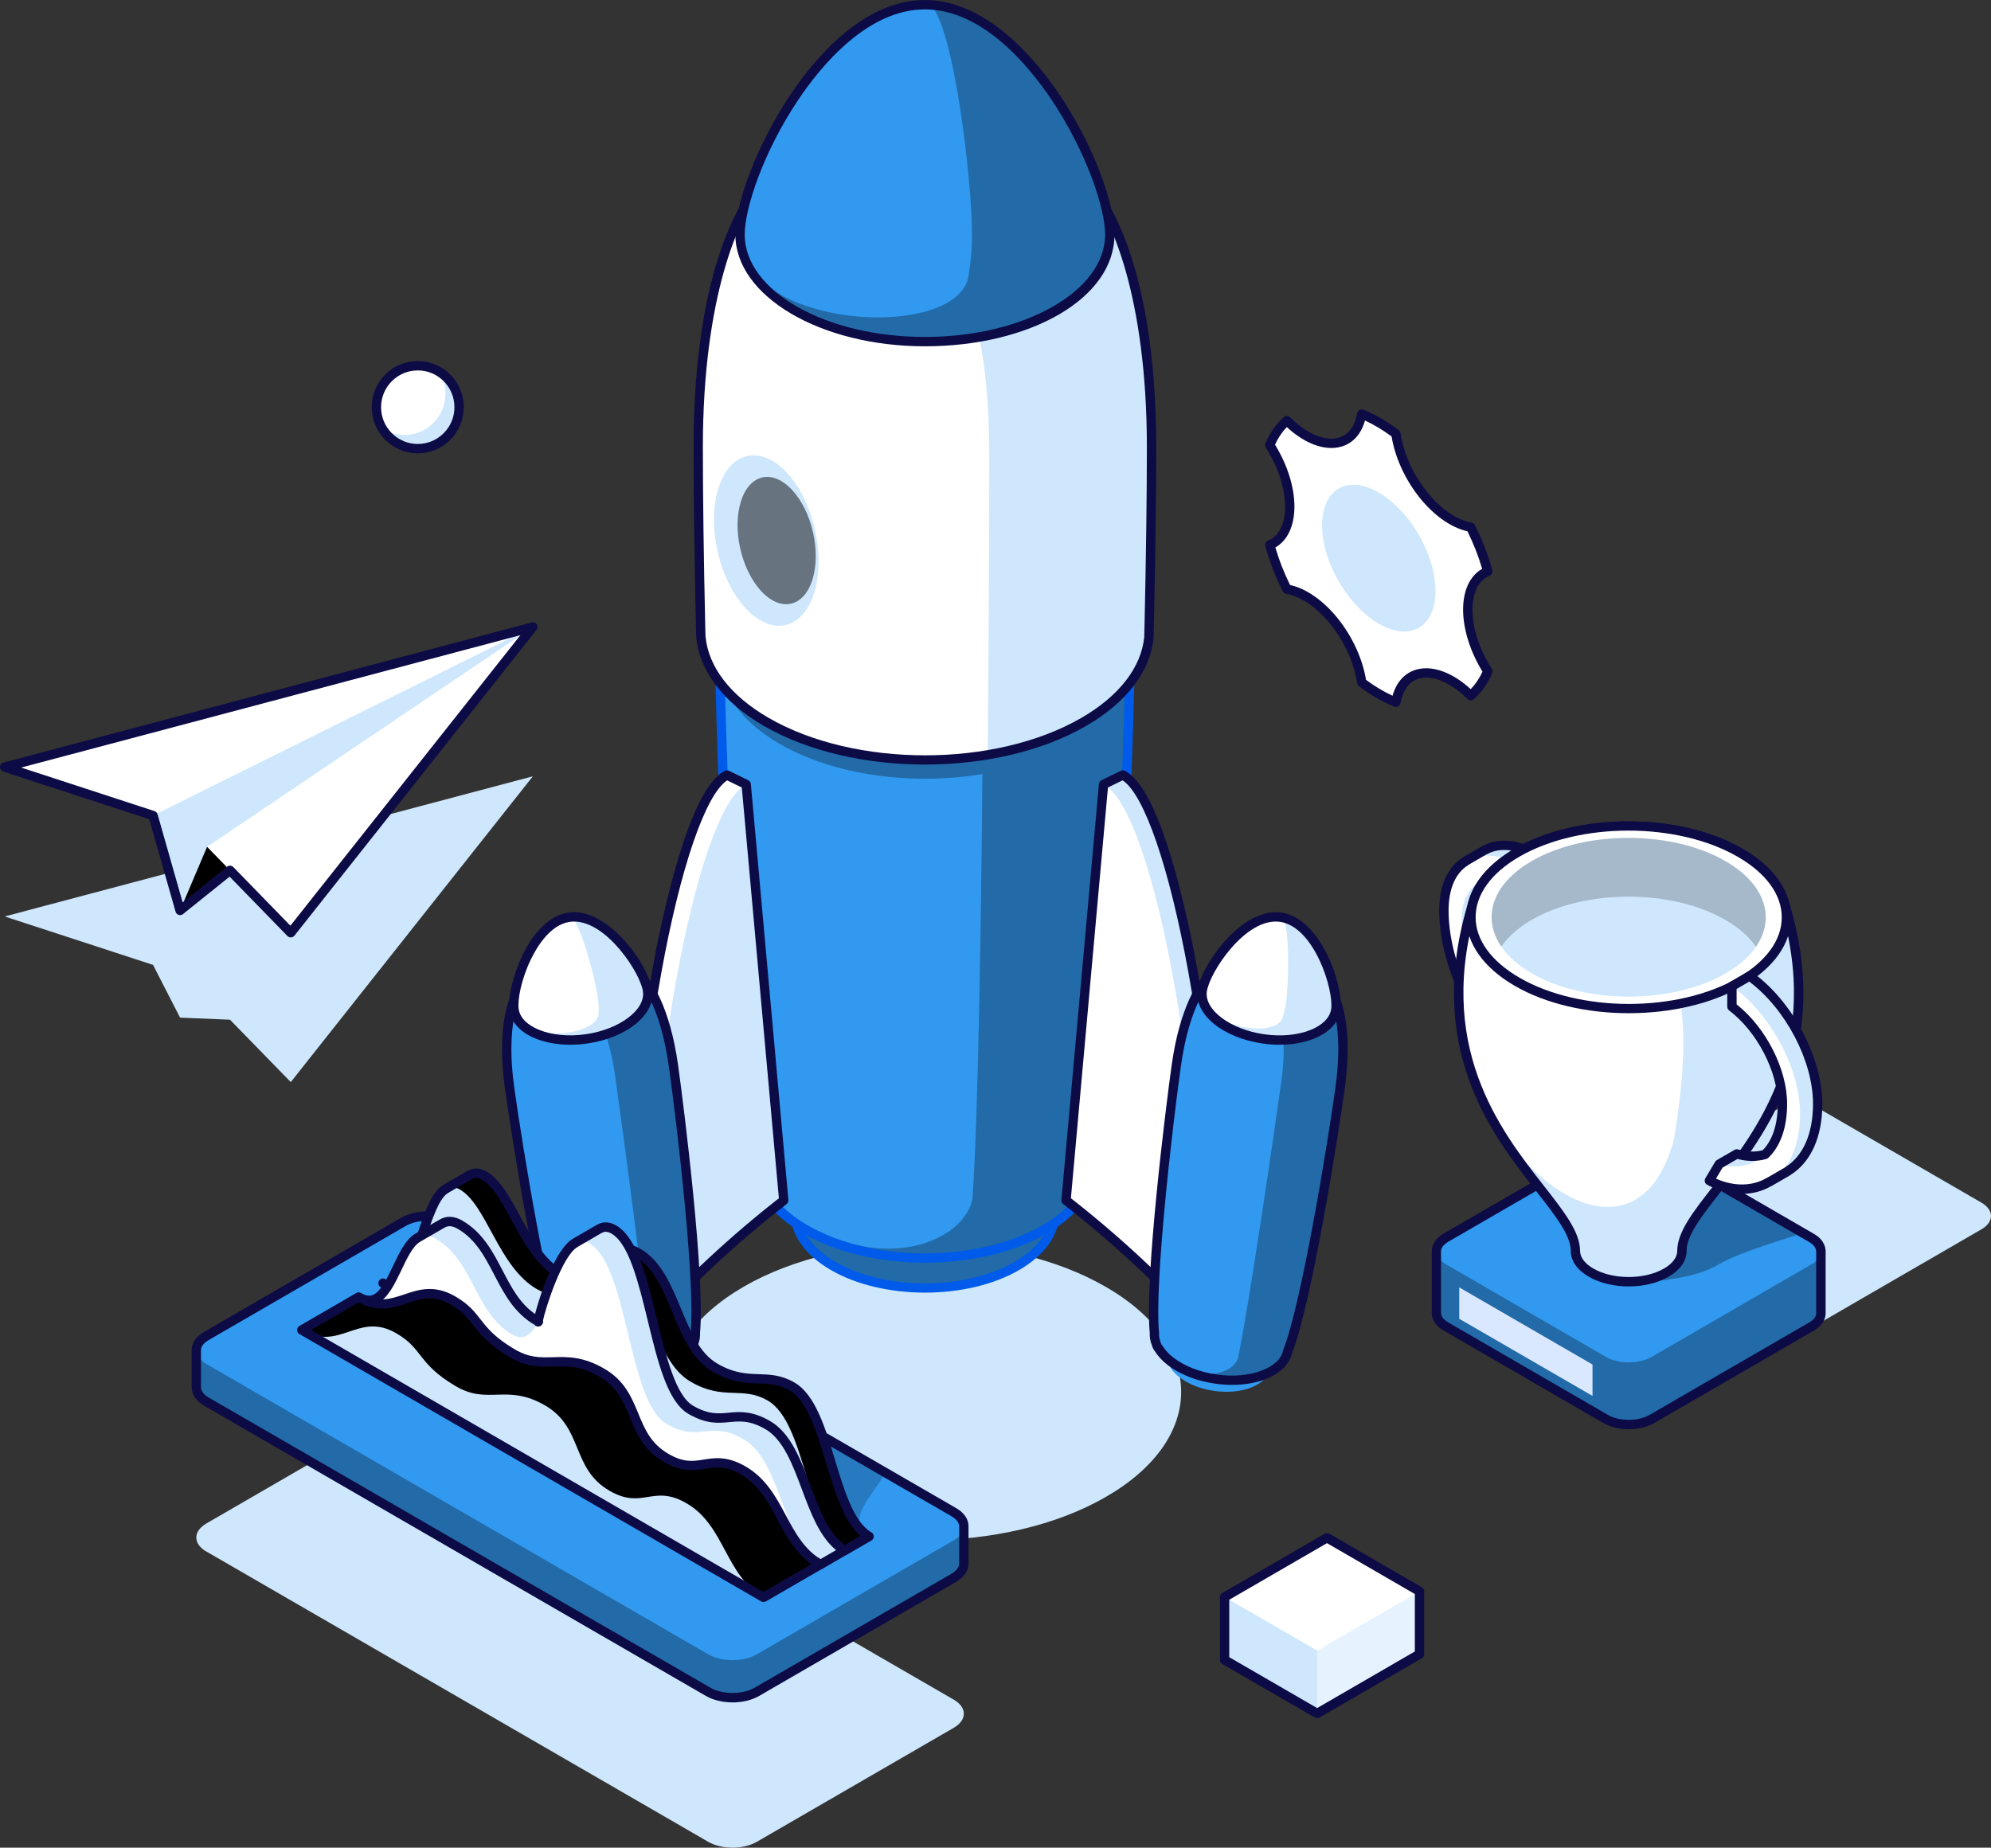<svg xmlns="http://www.w3.org/2000/svg" width="209" height="194" viewBox="0 0 209 194" fill="none">
  <rect x="0" y="0" width="209" height="194" fill="#333333" stroke="none"/>
  <g clip-path="url(#clip0_1_852)">
    <path d="M55.934 81.51L0.491 96.226L16.066 101.312L18.903 106.849L24.142 107.066L30.523 113.616L55.934 81.51Z" fill="#CEE7FD"/>
    <path d="M55.934 65.829L0.491 80.542L16.066 85.631L18.903 95.595L24.142 91.385L30.523 97.934L55.934 65.829Z" fill="white"/>
    <path d="M21.737 88.916L55.934 65.829L16.066 85.631L18.903 95.595L24.142 91.385L21.737 88.916Z" fill="#CEE7FD"/>
    <g style="mix-blend-mode:overlay">
      <path d="M21.737 88.915L18.903 95.595L24.142 91.384L21.737 88.915Z" fill="black"/>
    </g>
    <path d="M30.523 98.427C30.392 98.427 30.265 98.373 30.173 98.278L24.103 92.046L19.209 95.978C19.08 96.082 18.908 96.113 18.754 96.062C18.597 96.012 18.476 95.888 18.431 95.728L15.667 86.016L0.34 81.012C0.132 80.944 -0.006 80.747 -1.74786e-05 80.531C0.006 80.311 0.154 80.125 0.365 80.069L55.808 65.356C56.012 65.303 56.228 65.384 56.344 65.561C56.459 65.739 56.45 65.97 56.318 66.136L30.908 98.241C30.821 98.351 30.689 98.418 30.549 98.427C30.54 98.427 30.532 98.427 30.523 98.427ZM24.142 90.892C24.271 90.892 24.397 90.942 24.493 91.041L30.484 97.194L54.629 66.687L2.225 80.592L16.22 85.164C16.374 85.214 16.495 85.338 16.54 85.496L19.172 94.748L23.836 90.999C23.926 90.925 24.035 90.892 24.142 90.892Z" fill="#0C0B45"/>
    <path d="M191.222 116.562C189.89 115.788 187.729 115.788 186.393 116.562L169.637 126.268C168.304 127.039 168.307 128.289 169.637 129.063L186.415 138.78C187.748 139.551 189.912 139.554 191.242 138.78L207.998 129.074C209.331 128.3 209.328 127.05 207.995 126.276L191.22 116.562H191.222Z" fill="#CEE7FD"/>
    <path d="M191.138 131.779C190.889 131.779 190.672 131.587 190.65 131.331C190.65 131.303 190.644 131.275 190.639 131.247C190.633 131.216 190.63 131.188 190.63 131.157C190.63 130.923 190.796 130.718 191.032 130.673C191.298 130.622 191.554 130.802 191.601 131.069C191.613 131.126 191.618 131.185 191.624 131.241C191.624 131.255 191.624 131.272 191.624 131.286C191.624 131.537 191.433 131.753 191.178 131.776C191.164 131.776 191.147 131.776 191.133 131.776L191.138 131.779Z" fill="#5091DD"/>
    <path d="M190.844 130.555C190.768 130.459 190.684 130.366 190.583 130.276C190.684 130.366 190.771 130.459 190.844 130.555Z" fill="#80B6F1"/>
    <path d="M190.844 131.047C190.698 131.047 190.552 130.982 190.456 130.859C190.397 130.78 190.33 130.712 190.257 130.647C190.148 130.552 190.092 130.414 190.092 130.279C190.092 130.163 190.131 130.045 190.215 129.952C190.395 129.75 190.703 129.73 190.908 129.91C191.034 130.023 191.141 130.138 191.234 130.259C191.396 130.476 191.354 130.783 191.141 130.946C191.051 131.013 190.947 131.047 190.844 131.047Z" fill="#5091DD"/>
    <path d="M150.787 131.354V137.887C150.787 138.391 151.124 138.898 151.786 139.28L168.562 148.997C169.898 149.771 172.059 149.771 173.392 148.997L190.148 139.292C190.816 138.903 191.147 138.396 191.144 137.887V131.365C191.144 131.365 191.144 131.365 191.144 131.362C191.144 131.337 191.138 131.314 191.135 131.289C191.135 131.295 191.135 131.3 191.135 131.306C191.13 131.23 191.116 131.154 191.096 131.078C191.102 131.106 191.113 131.132 191.119 131.16C191.11 131.115 191.102 131.072 191.088 131.027C191.079 130.999 191.074 130.977 191.06 130.949C191.048 130.915 191.037 130.887 191.02 130.853C191.032 130.878 191.037 130.904 191.048 130.926C191.02 130.853 190.981 130.78 190.936 130.706C190.964 130.757 190.998 130.802 191.02 130.853C190.992 130.794 190.959 130.74 190.925 130.687C190.908 130.659 190.894 130.631 190.874 130.605C190.863 130.588 190.855 130.571 190.841 130.557C190.849 130.566 190.855 130.577 190.863 130.588C190.698 130.363 190.462 130.152 190.142 129.969L173.366 120.252C172.033 119.478 169.87 119.478 168.537 120.252L151.781 129.955C151.25 130.262 150.939 130.647 150.832 131.047C150.832 131.044 150.832 131.041 150.832 131.039C150.804 131.132 150.79 131.227 150.787 131.32C150.787 131.331 150.782 131.343 150.782 131.354H150.787ZM191.133 131.441C191.13 131.517 191.116 131.59 191.096 131.664C191.116 131.59 191.13 131.514 191.133 131.441ZM190.863 132.145C190.804 132.221 190.734 132.297 190.661 132.37C190.737 132.297 190.81 132.221 190.863 132.145ZM191.057 131.799C191.029 131.875 190.987 131.948 190.945 132.021C190.99 131.948 191.029 131.875 191.057 131.799ZM190.148 132.761C190.305 132.671 190.44 132.57 190.56 132.469C190.44 132.573 190.305 132.671 190.148 132.761ZM150.804 131.461C150.804 131.489 150.813 131.517 150.818 131.542C150.813 131.514 150.807 131.486 150.804 131.461ZM150.928 131.88C150.947 131.917 150.964 131.956 150.984 131.993C150.961 131.956 150.945 131.92 150.928 131.88Z" fill="#3199F0"/>
    <g style="mix-blend-mode:overlay" opacity="0.3">
      <path d="M180.264 132.843C179.433 133.361 178.008 133.848 176.192 134.183C172.541 134.855 168.688 134.664 167.58 133.758C167.024 133.307 167.263 132.761 168.093 132.24C171.851 129.899 169.126 126.411 174.231 120.75L189.272 129.462C185.122 130.771 181.878 131.844 180.267 132.843C180.267 132.843 180.267 132.843 180.264 132.843Z" fill="black"/>
    </g>
    <g style="mix-blend-mode:overlay" opacity="0.3">
      <path d="M150.838 131.036C150.672 131.639 150.978 132.283 151.786 132.748L168.562 142.464C169.898 143.238 172.059 143.238 173.392 142.464L190.148 132.759C191.315 132.083 191.458 131.042 190.583 130.273C190.956 130.603 191.147 130.983 191.147 131.363V137.885C191.149 138.394 190.818 138.901 190.15 139.289L173.394 148.995C172.061 149.766 169.901 149.766 168.565 148.995L151.789 139.278C151.127 138.895 150.793 138.388 150.79 137.885V131.351C150.79 131.245 150.813 131.14 150.841 131.036H150.838Z" fill="black"/>
    </g>
    <path d="M170.978 150.067C170.021 150.067 169.062 149.85 168.315 149.419L151.539 139.703C150.771 139.261 150.322 138.619 150.296 137.938C150.296 137.921 150.296 137.901 150.296 137.884V131.351C150.296 131.323 150.299 131.289 150.305 131.256C150.313 131.126 150.333 131.011 150.366 130.898C150.366 130.898 150.369 130.89 150.372 130.884C150.526 130.349 150.931 129.879 151.539 129.524L168.296 119.822C169.788 118.958 172.123 118.958 173.616 119.822L190.392 129.539C190.723 129.727 190.995 129.958 191.206 130.22C191.206 130.22 191.208 130.223 191.211 130.225C191.239 130.256 191.262 130.287 191.284 130.321C191.295 130.332 191.315 130.369 191.338 130.405H191.335C191.335 130.405 191.352 130.431 191.357 130.442C191.396 130.504 191.433 130.563 191.464 130.628C191.464 130.633 191.467 130.636 191.469 130.642C191.489 130.684 191.506 130.726 191.52 130.769C191.537 130.808 191.548 130.847 191.562 130.89C191.576 130.94 191.59 130.994 191.601 131.05C191.601 131.064 191.607 131.078 191.61 131.092C191.61 131.104 191.61 131.112 191.613 131.123C191.615 131.149 191.621 131.174 191.624 131.199C191.624 131.213 191.629 131.227 191.629 131.244C191.629 131.258 191.632 131.272 191.635 131.284C191.638 131.309 191.641 131.337 191.641 131.363V137.884C191.641 137.901 191.641 137.918 191.641 137.935C191.624 138.627 191.186 139.258 190.4 139.714L173.644 149.419C172.898 149.85 171.944 150.064 170.987 150.064L170.978 150.067ZM151.276 137.842C151.276 137.842 151.276 137.87 151.276 137.884C151.276 138.225 151.551 138.577 152.028 138.853L168.803 148.569C169.979 149.25 171.966 149.25 173.142 148.569L189.898 138.864C190.383 138.582 190.653 138.233 190.65 137.89C190.65 137.873 190.65 137.856 190.65 137.839V131.408C190.65 131.408 190.65 131.402 190.65 131.399C190.647 131.379 190.644 131.36 190.642 131.34C190.642 131.301 190.633 131.261 190.619 131.211C190.616 131.199 190.613 131.188 190.611 131.177C190.611 131.168 190.608 131.163 190.608 131.154C190.608 131.149 190.605 131.143 190.602 131.137C190.599 131.129 190.594 131.123 190.591 131.115C190.591 131.109 190.588 131.106 190.585 131.101C190.569 131.061 190.546 131.013 190.512 130.963L190.507 130.954C190.507 130.954 190.501 130.943 190.496 130.935C190.487 130.921 190.482 130.909 190.476 130.898C190.473 130.892 190.47 130.89 190.465 130.884C190.33 130.701 190.136 130.538 189.895 130.4L173.117 120.683C171.941 120.002 169.954 120.002 168.778 120.683L152.022 130.386C151.629 130.614 151.38 130.887 151.301 131.18C151.301 131.18 151.298 131.191 151.295 131.196C151.281 131.247 151.276 131.295 151.273 131.343C151.273 131.357 151.273 131.377 151.267 131.396V137.845L151.276 137.842Z" fill="#0C0B45"/>
    <path d="M167.17 143.272V146.568L153.181 138.47V135.174L167.17 143.272Z" fill="#DAE8FF"/>
    <path d="M156.271 92.265C156.998 92.141 157.828 92.243 158.723 92.603L160.573 91.531V89.383C158.757 88.575 157.127 88.572 155.881 89.251L155.875 89.242L153.871 90.402V90.41C152.454 91.269 151.57 93.048 151.57 95.587C151.57 102.59 156.529 110.719 161.089 113.607L162.941 112.537L161.911 109.607C158.796 106.936 155.275 101.188 155.275 95.59C155.275 94.148 155.645 93.028 156.276 92.265H156.271Z" fill="white"/>
    <path d="M158.723 90.453V92.603L160.573 91.531V89.383C158.757 88.575 157.127 88.572 155.881 89.251L155.875 89.242L153.871 90.402V90.41H153.874C155.14 89.647 156.829 89.611 158.723 90.453ZM155.272 95.587C155.272 94.145 155.642 93.025 156.274 92.262C156.445 92.234 156.622 92.22 156.804 92.217C154.8 92.257 153.422 93.87 153.422 96.659C153.422 102.258 156.944 108.003 160.059 110.677L161.089 113.604L162.941 112.534L161.911 109.604C158.796 106.933 155.275 101.185 155.275 95.587H155.272Z" fill="#CEE7FD"/>
    <path d="M161.086 114.097C160.997 114.097 160.904 114.071 160.825 114.021C156.217 111.105 151.079 102.815 151.076 95.587C151.076 93.014 151.949 91.052 153.535 90.044C153.563 90.019 153.591 89.997 153.625 89.977L155.628 88.817C155.662 88.797 155.698 88.784 155.735 88.772C157.132 88.054 158.917 88.111 160.769 88.936C160.946 89.014 161.061 89.192 161.061 89.386V91.534C161.061 91.708 160.968 91.871 160.817 91.959L158.968 93.031C158.839 93.107 158.679 93.118 158.538 93.062C157.825 92.772 157.152 92.659 156.535 92.727C156.027 93.422 155.76 94.407 155.76 95.59C155.76 100.85 159.091 106.545 162.226 109.233C162.29 109.289 162.341 109.362 162.369 109.444L163.399 112.374C163.477 112.596 163.385 112.847 163.18 112.965L161.328 114.035C161.252 114.08 161.168 114.1 161.084 114.1L161.086 114.097ZM154.2 90.779C154.177 90.799 154.155 90.816 154.13 90.833C152.797 91.638 152.061 93.326 152.061 95.587C152.061 102.368 156.779 110.114 161.106 113.027L162.344 112.312L161.49 109.891C158.14 106.961 154.784 101.146 154.784 95.587C154.784 94.087 155.168 92.828 155.898 91.947C155.973 91.857 156.077 91.795 156.192 91.776C156.972 91.643 157.809 91.739 158.681 92.057L160.082 91.244V89.707C158.566 89.102 157.2 89.09 156.114 89.679C156.088 89.693 156.063 89.704 156.038 89.712L154.2 90.776V90.779Z" fill="#0C0B45"/>
    <path d="M187.246 94.562H187.243C186.654 92.722 185.133 90.96 182.672 89.538C176.201 85.783 165.714 85.783 159.254 89.521C156.782 90.957 155.263 92.733 154.685 94.588C147.894 116.523 165.366 125.435 165.374 131.332C165.374 132.162 165.924 132.99 167.013 133.62C169.199 134.89 172.741 134.89 174.924 133.62C176.015 132.99 176.56 132.162 176.56 131.332C176.56 125.435 194.057 116.52 187.246 94.562Z" fill="white"/>
    <path d="M165.374 131.332C165.374 132.159 165.924 132.989 167.013 133.62C169.199 134.889 172.741 134.889 174.924 133.62C176.015 132.989 176.56 132.162 176.56 131.332C176.56 125.435 194.057 116.52 187.246 94.562H187.243C186.654 92.721 185.133 90.959 182.672 89.538C180.62 88.35 178.171 87.539 175.572 87.103C175.962 87.444 176.335 87.824 176.683 88.263C177.884 89.769 174.189 99.831 174.189 99.831C176.041 102.092 176.689 105.523 176.706 109.359V109.404C176.717 112.689 176.265 116.27 175.71 119.676C172.345 132.038 161.367 126.465 155.788 115.867C159.394 123.391 165.377 127.881 165.38 131.332H165.374Z" fill="#CEE7FD"/>
    <path d="M170.97 135.073C169.457 135.073 167.945 134.732 166.766 134.045C165.554 133.341 164.883 132.379 164.883 131.335C164.883 129.702 163.298 127.681 161.294 125.119C156.565 119.073 149.418 109.937 154.214 94.441C154.854 92.395 156.509 90.546 159.004 89.096C165.599 85.282 176.324 85.29 182.913 89.113C185.374 90.534 187.024 92.347 187.687 94.357C187.695 94.376 187.703 94.396 187.712 94.419C192.522 109.931 185.369 119.071 180.637 125.119C178.634 127.681 177.048 129.705 177.048 131.332C177.048 132.382 176.38 133.347 175.168 134.048C173.992 134.732 172.48 135.073 170.97 135.073ZM170.939 87.21C166.794 87.21 162.652 88.122 159.495 89.949C157.216 91.272 155.712 92.927 155.151 94.734C150.507 109.737 157.463 118.629 162.066 124.511C164.187 127.222 165.86 129.364 165.862 131.329C165.862 132.013 166.359 132.674 167.257 133.192C169.306 134.38 172.634 134.38 174.677 133.192C175.575 132.674 176.066 132.013 176.066 131.329C176.066 129.361 177.741 127.219 179.866 124.509C184.468 118.629 191.416 109.748 186.794 94.762C186.786 94.745 186.78 94.728 186.775 94.712C186.199 92.916 184.695 91.275 182.425 89.963C179.259 88.128 175.098 87.207 170.939 87.207V87.21Z" fill="#0C0B45"/>
    <path d="M159.251 89.521C165.711 85.783 176.198 85.783 182.669 89.538C189.137 93.276 189.146 99.356 182.677 103.094C176.217 106.838 165.731 106.838 159.259 103.083C152.791 99.336 152.791 93.265 159.251 89.518V89.521Z" fill="white"/>
    <path d="M170.981 106.384C166.648 106.384 162.313 105.427 159.012 103.513C155.726 101.61 153.916 99.049 153.916 96.305C153.916 93.56 155.724 91.002 159.007 89.096C165.599 85.282 176.327 85.29 182.916 89.113C186.205 91.013 188.015 93.574 188.015 96.322C188.015 99.066 186.205 101.625 182.922 103.522C179.63 105.43 175.305 106.384 170.981 106.384ZM159.498 89.946C156.532 91.666 154.899 93.923 154.899 96.302C154.899 98.68 156.535 100.938 159.506 102.658C165.832 106.325 176.116 106.328 182.433 102.669C185.402 100.952 187.036 98.697 187.036 96.322C187.036 93.94 185.399 91.683 182.425 89.966C176.102 86.298 165.818 86.293 159.495 89.949L159.498 89.946Z" fill="#0C0B45"/>
    <path d="M160.786 90.41C166.401 87.162 175.513 87.162 181.14 90.425C186.761 93.673 186.766 98.956 181.145 102.204C175.533 105.458 166.421 105.458 160.797 102.199C155.174 98.942 155.174 93.664 160.789 90.41H160.786Z" fill="#CEE7FD"/>
    <g style="mix-blend-mode:overlay" opacity="0.2">
      <path d="M181.137 96.597C175.51 93.332 166.401 93.332 160.783 96.583C159.358 97.411 158.3 98.368 157.598 99.39C155.538 96.392 156.599 92.837 160.783 90.41C166.399 87.162 175.51 87.162 181.137 90.425C185.329 92.848 186.396 96.403 184.33 99.404C183.626 98.382 182.565 97.422 181.137 96.597Z" fill="black"/>
    </g>
    <path d="M185.705 124.103C183.923 125.15 181.639 125.119 179.439 123.962L180.469 122.231L182.324 121.159C183.312 121.457 184.342 121.485 185.29 121.215C186.379 120.171 187.111 118.448 187.111 115.901C187.111 112.29 184.805 107.966 181.81 105.703V103.555L183.66 102.483C187.678 105.351 190.813 111.107 190.813 115.901C190.813 119.47 189.522 121.829 187.659 122.98V122.989L185.714 124.114L185.708 124.106L185.705 124.103Z" fill="white"/>
    <path d="M185.641 120.833C184.328 122.409 182.33 122.789 180.469 122.232L182.324 121.159C183.312 121.458 184.342 121.486 185.29 121.216C185.414 121.097 185.529 120.968 185.644 120.833H185.641ZM185.711 124.112L187.659 122.986V122.978C189.519 121.829 190.81 119.468 190.81 115.899C190.81 111.105 187.675 105.349 183.657 102.48L181.808 103.553C185.826 106.418 188.958 112.177 188.958 116.968C188.958 120.596 187.622 122.975 185.705 124.101L185.711 124.109V124.112Z" fill="#CEE7FD"/>
    <path d="M182.854 125.356C181.664 125.356 180.421 125.038 179.209 124.399C179.088 124.337 179.001 124.227 178.965 124.098C178.928 123.968 178.945 123.828 179.015 123.712L180.045 121.981C180.087 121.908 180.149 121.849 180.222 121.806L182.077 120.734C182.195 120.667 182.335 120.65 182.464 120.689C183.337 120.954 184.224 120.982 185.035 120.773C186.07 119.721 186.617 118.038 186.617 115.898C186.617 112.509 184.423 108.293 181.51 106.094C181.387 106.002 181.314 105.855 181.314 105.7V103.553C181.314 103.378 181.406 103.215 181.558 103.128L183.407 102.055C183.573 101.96 183.78 101.968 183.937 102.081C188.133 105.075 191.295 111.017 191.295 115.898C191.295 119.346 190.12 121.989 187.981 123.352C187.956 123.374 187.928 123.394 187.9 123.411L185.952 124.537C185.924 124.554 185.893 124.568 185.865 124.576C184.951 125.094 183.923 125.353 182.854 125.353V125.356ZM180.135 123.754C182.018 124.596 183.935 124.573 185.456 123.678C185.484 123.661 185.515 123.647 185.545 123.636L187.339 122.597C187.355 122.583 187.375 122.569 187.398 122.555C189.281 121.393 190.316 119.028 190.316 115.895C190.316 111.4 187.457 105.948 183.623 103.066L182.296 103.837V105.458C185.38 107.896 187.597 112.245 187.597 115.898C187.597 118.372 186.915 120.332 185.624 121.57C185.565 121.626 185.495 121.666 185.419 121.688C184.459 121.964 183.416 121.961 182.386 121.688L180.823 122.592L180.132 123.754H180.135Z" fill="#0C0B45"/>
    <path d="M78.058 135.104C88.553 129.032 105.587 129.032 116.1 135.132C126.609 141.203 126.623 151.083 116.114 157.155C105.621 163.24 88.584 163.24 78.072 157.141C67.563 151.055 67.563 141.189 78.058 135.107V135.104Z" fill="#CEE7FD"/>
    <path d="M87.454 121.767C92.766 118.694 101.392 118.694 106.713 121.781C112.033 124.855 112.042 129.857 106.718 132.931C101.406 136.013 92.782 136.013 87.459 132.925C82.138 129.843 82.138 124.85 87.454 121.77V121.767Z" fill="#3199F0"/>
    <g style="mix-blend-mode:overlay" opacity="0.3">
      <path d="M87.454 121.767C92.766 118.694 101.392 118.694 106.713 121.781C112.033 124.855 112.042 129.857 106.718 132.931C101.406 136.013 92.782 136.013 87.459 132.925C82.138 129.843 82.138 124.85 87.454 121.77V121.767Z" fill="black"/>
    </g>
    <path d="M97.101 135.723C93.523 135.723 89.943 134.932 87.218 133.35C84.487 131.768 82.98 129.635 82.98 127.343C82.98 125.055 84.482 122.921 87.209 121.342C92.656 118.193 101.516 118.198 106.96 121.356C109.693 122.935 111.2 125.069 111.2 127.363C111.2 129.654 109.696 131.782 106.965 133.359C104.246 134.935 100.674 135.723 97.099 135.723H97.101ZM87.7 122.195C85.29 123.594 83.96 125.421 83.96 127.343C83.96 129.269 85.29 131.098 87.706 132.497C92.884 135.501 101.302 135.503 106.474 132.503C108.888 131.11 110.218 129.283 110.218 127.36C110.218 125.435 108.888 123.605 106.469 122.206C101.294 119.203 92.872 119.197 87.7 122.192V122.195Z" fill="#005BEA"/>
    <path d="M81.813 60.408C90.237 55.535 103.909 55.535 112.348 60.43C116.4 62.772 118.488 65.818 118.65 68.892C118.642 69.246 118.634 69.606 118.625 69.967C118.182 88.392 117.093 112.698 114.828 122.243C114.758 123.208 114.458 124.168 113.922 125.091C113.686 125.598 113.442 125.97 113.184 126.167C113.181 126.167 113.175 126.172 113.173 126.175C112.322 127.228 111.166 128.216 109.662 129.083C102.728 133.102 91.475 133.102 84.527 129.074C83.045 128.216 81.897 127.239 81.047 126.203C81.03 126.192 81.013 126.181 80.996 126.169C80.721 125.956 80.457 125.553 80.208 124.99C79.708 124.106 79.428 123.191 79.355 122.268C77.082 112.726 75.993 88.347 75.549 69.902C75.541 69.564 75.533 69.227 75.524 68.892C75.676 65.812 77.758 62.758 81.81 60.411L81.813 60.408Z" fill="#3199F0"/>
    <g style="mix-blend-mode:overlay" opacity="0.3">
      <path d="M81.813 60.408C90.237 55.535 103.909 55.535 112.348 60.43C116.4 62.772 118.488 65.818 118.65 68.892C118.642 69.246 118.634 69.606 118.625 69.967C118.182 88.392 117.093 112.698 114.828 122.243C114.758 123.208 114.458 124.168 113.922 125.091C113.686 125.598 113.442 125.97 113.184 126.167C113.181 126.167 113.175 126.172 113.173 126.175C112.322 127.228 111.166 128.216 109.662 129.083C102.728 133.102 91.475 133.102 84.527 129.074C84.195 128.883 83.887 128.683 83.587 128.48C83.491 128.413 83.398 128.345 83.303 128.278C83.098 128.131 82.905 127.985 82.717 127.833C82.63 127.763 82.54 127.692 82.456 127.619C82.231 127.43 82.021 127.236 81.821 127.039C81.79 127.011 81.757 126.983 81.732 126.955C92.639 134.633 101.429 130.11 102.096 125.77C102.108 125.553 102.127 125.336 102.13 125.117C102.666 116.945 102.972 98.238 103.129 81.271C103.129 81.271 103.132 81.271 103.135 81.271C95.819 82.498 87.599 81.445 81.827 78.096C77.895 75.819 75.819 72.88 75.552 69.899C75.544 69.561 75.535 69.224 75.527 68.889C75.678 65.809 77.761 62.755 81.813 60.408Z" fill="black"/>
    </g>
    <path d="M97.107 132.579C92.463 132.579 87.818 131.554 84.28 129.502C82.832 128.666 81.63 127.678 80.713 126.569C80.365 126.299 80.062 125.857 79.77 125.21C79.257 124.292 78.953 123.327 78.869 122.344C76.4 111.919 75.42 85.026 75.058 69.914L75.036 68.903C75.036 68.903 75.036 68.881 75.036 68.867C75.204 65.483 77.522 62.328 81.569 59.983C90.125 55.035 104.041 55.046 112.595 60.006C116.638 62.342 118.962 65.489 119.141 68.869C119.141 68.881 119.141 68.895 119.141 68.906C119.133 69.263 119.125 69.624 119.116 69.984C118.754 85.057 117.778 111.888 115.314 122.322C115.232 123.349 114.912 124.36 114.354 125.322C114.085 125.897 113.81 126.294 113.509 126.536C112.586 127.664 111.371 128.664 109.903 129.511C106.376 131.554 101.74 132.579 97.107 132.579ZM76.018 68.897L76.04 69.888C76.332 82.04 77.287 111.454 79.832 122.15C79.837 122.176 79.843 122.201 79.843 122.226C79.91 123.088 80.177 123.935 80.634 124.745C80.643 124.76 80.648 124.774 80.654 124.788C80.932 125.413 81.156 125.672 81.294 125.778L81.325 125.798C81.361 125.824 81.395 125.854 81.423 125.888C82.273 126.927 83.398 127.856 84.768 128.647C91.565 132.59 102.621 132.593 109.412 128.658C110.799 127.859 111.932 126.918 112.785 125.866C112.816 125.826 112.853 125.793 112.895 125.767C113.021 125.663 113.22 125.427 113.473 124.886C113.479 124.872 113.487 124.858 113.493 124.847C113.986 123.994 114.27 123.107 114.334 122.209C114.334 122.184 114.34 122.156 114.346 122.131C116.888 111.423 117.839 82.076 118.131 69.956C118.14 69.601 118.148 69.246 118.156 68.9C117.988 65.872 115.839 63.017 112.101 60.856C103.817 56.054 90.341 56.042 82.054 60.833C78.316 63.001 76.17 65.863 76.013 68.895L76.018 68.897Z" fill="#005BEA"/>
    <path d="M67.939 139.393L65.916 138.402C65.461 114.609 70.995 84.024 76.31 81.375L78.33 82.363L82.27 126.034C76.863 130.245 71.972 134.836 67.936 139.393H67.939Z" fill="white"/>
    <path d="M82.273 126.035L78.333 82.363C73.018 85.012 67.487 115.6 67.939 139.393C71.974 134.836 76.865 130.245 82.273 126.035Z" fill="#CEE7FD"/>
    <path d="M67.939 139.886C67.866 139.886 67.793 139.869 67.723 139.835L65.7 138.845C65.534 138.763 65.427 138.597 65.424 138.411C65.211 127.186 66.348 113.526 68.466 101.87C69.496 96.204 72.303 82.819 76.094 80.933C76.231 80.866 76.388 80.866 76.526 80.933L78.546 81.921C78.701 81.998 78.805 82.147 78.819 82.318L82.759 125.99C82.773 126.156 82.703 126.319 82.571 126.423C77.326 130.505 72.392 135.104 68.301 139.72C68.206 139.827 68.071 139.886 67.933 139.886H67.939ZM66.404 138.096L67.821 138.791C71.845 134.285 76.655 129.809 81.762 125.815L77.87 82.69L76.332 81.938C74.059 83.425 71.436 91.053 69.435 102.056C67.347 113.545 66.216 126.992 66.404 138.099V138.096Z" fill="#0C0B45"/>
    <path d="M126.236 139.393L128.259 138.402C128.714 114.609 123.183 84.024 117.865 81.375L115.844 82.363L111.904 126.034C117.312 130.245 122.2 134.836 126.236 139.393Z" fill="white"/>
    <path d="M115.844 82.366L117.865 81.378C123.182 84.024 128.714 114.612 128.259 138.405L126.236 139.396C126.69 115.603 121.159 85.017 115.844 82.366Z" fill="#CEE7FD"/>
    <path d="M126.236 139.886C126.098 139.886 125.963 139.83 125.868 139.72C121.782 135.107 116.849 130.507 111.604 126.423C111.472 126.319 111.402 126.156 111.416 125.99L115.356 82.318C115.37 82.147 115.474 81.995 115.628 81.921L117.649 80.933C117.786 80.866 117.946 80.866 118.081 80.933C121.872 82.822 124.675 96.204 125.708 101.87C127.827 113.523 128.963 127.183 128.75 138.411C128.747 138.597 128.641 138.763 128.475 138.845L126.452 139.835C126.384 139.869 126.309 139.886 126.236 139.886ZM112.418 125.812C117.528 129.809 122.335 134.285 126.354 138.788L127.771 138.093C127.959 126.986 126.828 113.537 124.74 102.05C122.742 91.05 120.118 83.422 117.842 81.933L116.304 82.684L112.415 125.809L112.418 125.812Z" fill="#0C0B45"/>
    <path d="M124.403 140.196C126.668 139.278 130.072 139.756 132 141.271C133.93 142.779 133.655 144.755 131.385 145.67C129.12 146.588 125.719 146.109 123.791 144.598C121.864 143.083 122.139 141.116 124.403 140.198V140.196Z" fill="#3199F0"/>
    <path d="M121.182 139.939C120.662 134.465 122.691 117.522 123.48 111.884C124.392 105.38 126.491 102.88 127.1 102.396H127.106C127.501 102.033 128.009 101.706 128.649 101.447C131.604 100.248 136.046 100.876 138.561 102.852C139.102 103.274 139.501 103.727 139.779 104.189H139.793C140.247 104.819 141.58 107.803 140.665 114.308C139.877 119.943 137.174 136.773 135.168 141.901C135.089 142.278 134.918 142.639 134.654 142.977C134.534 143.162 134.416 143.295 134.304 143.356C134.304 143.356 134.301 143.356 134.298 143.359C133.902 143.725 133.394 144.052 132.755 144.311C129.797 145.51 125.357 144.885 122.84 142.909C122.301 142.487 121.906 142.039 121.628 141.583C121.622 141.575 121.617 141.572 121.611 141.563C121.516 141.465 121.431 141.293 121.364 141.057C121.215 140.677 121.156 140.302 121.179 139.937L121.182 139.939Z" fill="#3199F0"/>
    <g style="mix-blend-mode:overlay" opacity="0.3">
      <path d="M129.957 142.585C129.974 142.501 129.993 142.416 130.007 142.329C131.13 136.925 133.658 119.577 134.472 113.784C135.406 107.096 133.742 106.303 133.501 103.37L129.031 101.318C131.977 100.316 136.156 100.963 138.566 102.855C139.108 103.277 139.506 103.73 139.784 104.192H139.798C140.253 104.822 141.586 107.806 140.671 114.311C139.882 119.946 137.18 136.775 135.174 141.904C135.095 142.281 134.924 142.641 134.66 142.979C134.539 143.165 134.421 143.297 134.309 143.359C134.309 143.359 134.306 143.359 134.304 143.362C133.908 143.728 133.4 144.054 132.76 144.313C132.707 144.333 132.648 144.347 132.595 144.367C132.404 144.443 132.21 144.508 132.011 144.564C131.904 144.595 131.789 144.617 131.68 144.646C131.525 144.682 131.374 144.716 131.214 144.747C131.107 144.769 131.001 144.786 130.894 144.803C130.644 144.843 130.392 144.871 130.136 144.89C130.061 144.893 129.988 144.896 129.912 144.899C129.69 144.913 129.468 144.916 129.244 144.916C129.196 144.916 129.151 144.919 129.104 144.916C129.104 144.916 129.105 144.915 129.106 144.913C126.825 144.874 124.451 144.167 122.851 142.912C122.447 142.594 122.122 142.259 121.866 141.921C125.745 145.555 129.463 144.26 129.962 142.585H129.957Z" fill="black"/>
    </g>
    <path d="M129.339 145.408C126.878 145.408 124.274 144.657 122.543 143.3C121.998 142.875 121.56 142.399 121.241 141.887C121.1 141.732 120.991 141.516 120.904 141.22C120.744 140.801 120.671 140.376 120.691 139.951C120.152 134.099 122.371 116.281 122.994 111.82C123.839 105.788 125.781 102.818 126.797 102.016C126.808 102.007 126.822 101.996 126.833 101.988C127.277 101.588 127.827 101.256 128.464 100.997C131.562 99.742 136.229 100.4 138.864 102.469C139.394 102.883 139.823 103.344 140.143 103.845C140.16 103.862 140.177 103.882 140.191 103.902C140.946 104.955 141.998 108.343 141.154 114.378C140.528 118.837 137.766 136.564 135.642 142.048C135.547 142.478 135.35 142.886 135.056 143.266C134.907 143.492 134.755 143.655 134.598 143.759C134.149 144.167 133.591 144.508 132.94 144.772C131.876 145.203 130.625 145.408 129.337 145.408H129.339ZM121.976 141.237C121.993 141.254 122.012 141.276 122.023 141.293C122.032 141.305 122.04 141.319 122.049 141.33C122.31 141.758 122.68 142.16 123.146 142.523C125.537 144.398 129.766 144.998 132.572 143.858C133.131 143.632 133.599 143.342 133.967 143.002C133.989 142.979 134.015 142.96 134.043 142.943C134.048 142.94 134.057 142.934 134.062 142.931C134.062 142.931 134.13 142.889 134.245 142.709C134.253 142.698 134.261 142.684 134.27 142.673C134.486 142.397 134.626 142.104 134.688 141.8C134.694 141.772 134.702 141.746 134.71 141.721C136.593 136.902 139.254 120.83 140.177 114.238C141.097 107.676 139.689 104.969 139.431 104.538C139.403 104.51 139.377 104.479 139.355 104.445C139.094 104.012 138.723 103.609 138.255 103.243C135.864 101.368 131.638 100.769 128.826 101.909C128.27 102.134 127.802 102.424 127.434 102.765C127.409 102.787 127.383 102.807 127.355 102.824C127.024 103.125 124.889 105.318 123.96 111.955C123.037 118.55 121.176 134.74 121.664 139.894C121.664 139.92 121.667 139.945 121.664 139.97C121.647 140.271 121.698 140.578 121.816 140.882C121.821 140.896 121.827 140.913 121.83 140.927C121.894 141.158 121.953 141.223 121.953 141.223C121.956 141.226 121.962 141.231 121.965 141.237H121.976ZM121.979 141.237C121.998 141.259 122.024 141.29 122.035 141.313C122.015 141.282 121.995 141.257 121.979 141.237Z" fill="#0C0B45"/>
    <path d="M126.199 104.034C125.885 106.275 128.77 108.538 132.642 109.084C136.512 109.633 139.905 108.256 140.222 106.013C140.536 103.773 138.305 96.854 134.433 96.308C130.563 95.762 126.516 101.797 126.202 104.037L126.199 104.034Z" fill="white"/>
    <path d="M140.219 106.013C139.905 108.256 136.509 109.633 132.639 109.084C129.196 108.6 126.539 106.756 126.213 104.777C126.755 107.789 133.714 109.073 134.609 106.925C134.778 106.416 134.913 105.858 134.994 105.276C135.283 103.198 135.409 97.316 134.643 96.347C134.73 96.364 134.823 96.389 134.913 96.412C138.485 97.434 140.519 103.865 140.219 106.01V106.013Z" fill="#CEE7FD"/>
    <path d="M134.326 109.697C133.751 109.697 133.164 109.655 132.569 109.571C128.366 108.977 125.354 106.517 125.711 103.966C126.076 101.371 130.327 95.227 134.497 95.818C138.67 96.406 141.067 103.485 140.705 106.08C140.528 107.347 139.548 108.403 137.946 109.05C136.894 109.478 135.648 109.694 134.326 109.694V109.697ZM126.685 104.104C126.412 106.041 129.171 108.099 132.71 108.597C134.497 108.85 136.229 108.687 137.581 108.138C138.844 107.626 139.607 106.846 139.736 105.942C140.02 103.927 137.954 97.298 134.365 96.792C130.771 96.285 126.971 102.086 126.687 104.102L126.685 104.104Z" fill="#0C0B45"/>
    <path d="M62.175 141.265C64.1 139.756 67.501 139.278 69.771 140.198C72.042 141.116 72.319 143.089 70.392 144.595C68.466 146.106 65.065 146.585 62.795 145.665C60.528 144.744 60.253 142.774 62.178 141.265H62.175Z" fill="#3199F0"/>
    <path d="M59.007 141.913C57.003 136.793 54.298 119.946 53.507 114.308C52.594 107.803 53.927 104.82 54.382 104.189H54.388C54.665 103.727 55.067 103.277 55.608 102.849C58.12 100.882 62.559 100.257 65.523 101.459C66.16 101.715 66.668 102.039 67.063 102.404L67.075 102.399C67.684 102.88 69.783 105.383 70.695 111.887C71.483 117.523 73.509 134.448 72.996 139.931C73.024 140.317 72.957 140.711 72.796 141.105C72.732 141.319 72.656 141.476 72.564 141.569C72.564 141.569 72.561 141.569 72.561 141.572C72.283 142.037 71.882 142.49 71.337 142.915C68.823 144.885 64.383 145.51 61.423 144.308C60.791 144.052 60.283 143.728 59.894 143.371C59.888 143.365 59.879 143.362 59.871 143.357C59.75 143.286 59.624 143.146 59.495 142.934C59.248 142.611 59.088 142.267 59.007 141.91V141.913Z" fill="#3199F0"/>
    <g style="mix-blend-mode:overlay" opacity="0.3">
      <path d="M68.169 142.031C68.161 141.943 68.158 141.859 68.147 141.769C67.74 136.263 65.405 118.89 64.591 113.098C63.654 106.41 61.833 106.109 60.797 103.353L55.934 102.615C58.49 100.836 62.683 100.304 65.525 101.459C66.163 101.715 66.671 102.038 67.066 102.404L67.077 102.399C67.686 102.88 69.785 105.382 70.697 111.887C71.486 117.522 73.512 134.448 72.999 139.931C73.027 140.316 72.959 140.711 72.799 141.105C72.735 141.319 72.659 141.476 72.566 141.569C72.566 141.569 72.564 141.569 72.564 141.572C72.286 142.036 71.885 142.489 71.34 142.915C71.295 142.948 71.242 142.979 71.194 143.013C71.034 143.14 70.866 143.252 70.686 143.365C70.591 143.421 70.49 143.477 70.392 143.537C70.254 143.613 70.117 143.686 69.971 143.759C69.872 143.807 69.777 143.855 69.676 143.9C69.446 144.007 69.21 144.102 68.969 144.192C68.899 144.218 68.829 144.237 68.758 144.263C68.548 144.339 68.335 144.404 68.121 144.465C68.074 144.477 68.031 144.496 67.987 144.508C67.987 144.508 67.987 144.505 67.987 144.502C65.784 145.093 63.309 145.071 61.423 144.308C60.946 144.114 60.542 143.883 60.202 143.624C64.931 146.047 68.147 143.773 68.169 142.028V142.031Z" fill="black"/>
    </g>
    <path d="M64.849 145.406C63.558 145.406 62.304 145.2 61.235 144.767C60.595 144.508 60.042 144.17 59.593 143.767C59.416 143.658 59.254 143.48 59.085 143.218C58.816 142.861 58.631 142.473 58.532 142.059C56.411 136.59 53.644 118.84 53.015 114.378C52.171 108.343 53.223 104.954 53.978 103.902C53.986 103.89 53.995 103.882 54 103.871C54.315 103.364 54.752 102.891 55.3 102.461C57.935 100.397 62.602 99.741 65.702 101.002C66.325 101.253 66.87 101.579 67.313 101.971C67.336 101.982 67.355 101.996 67.375 102.01C68.391 102.812 70.333 105.782 71.177 111.814C71.8 116.27 74.017 134.068 73.484 139.934C73.509 140.373 73.431 140.82 73.254 141.265C73.17 141.53 73.072 141.724 72.948 141.867C72.631 142.382 72.188 142.867 71.635 143.3C69.909 144.654 67.308 145.403 64.847 145.403L64.849 145.406ZM60.126 142.94C60.152 142.954 60.174 142.971 60.197 142.988C60.205 142.993 60.213 143.002 60.222 143.01C60.592 143.348 61.055 143.632 61.605 143.855C64.417 144.995 68.646 144.401 71.034 142.529C71.508 142.157 71.882 141.749 72.14 141.318C72.159 141.285 72.185 141.251 72.213 141.223C72.213 141.223 72.213 141.223 72.216 141.22C72.216 141.22 72.263 141.164 72.325 140.961C72.331 140.947 72.334 140.933 72.339 140.922C72.471 140.595 72.527 140.274 72.505 139.967C72.505 139.942 72.505 139.914 72.505 139.886C72.99 134.721 71.13 118.544 70.206 111.955C69.286 105.388 67.187 103.173 66.822 102.835C66.788 102.815 66.757 102.795 66.727 102.767C66.356 102.424 65.888 102.137 65.335 101.917C62.523 100.774 58.291 101.368 55.906 103.237C55.431 103.612 55.058 104.017 54.803 104.445C54.786 104.473 54.767 104.498 54.747 104.521C54.52 104.89 53.055 107.578 53.989 114.24C54.915 120.838 57.578 136.922 59.459 141.732C59.467 141.755 59.475 141.78 59.481 141.803C59.548 142.095 59.68 142.377 59.879 142.636C59.888 142.647 59.899 142.661 59.905 142.675C60.034 142.884 60.104 142.926 60.107 142.929C60.112 142.929 60.115 142.934 60.121 142.937L60.126 142.94Z" fill="#0C0B45"/>
    <path d="M53.961 106.013C54.275 108.256 57.668 109.63 61.541 109.084C65.413 108.538 68.295 106.278 67.981 104.034C67.667 101.794 63.62 95.759 59.75 96.305C55.878 96.851 53.647 103.77 53.961 106.01V106.013Z" fill="white"/>
    <path d="M67.981 104.034C68.295 106.275 65.413 108.538 61.541 109.084C58.095 109.571 55.036 108.532 54.18 106.72C55.527 109.467 62.571 108.78 62.84 106.466C62.862 105.929 62.84 105.354 62.756 104.772C62.464 102.694 60.968 97.006 59.966 96.285C60.056 96.277 60.149 96.277 60.241 96.274C63.957 96.268 67.681 101.889 67.981 104.034Z" fill="#CEE7FD"/>
    <path d="M59.854 109.694C58.532 109.694 57.286 109.475 56.231 109.05C54.629 108.403 53.652 107.347 53.473 106.08C53.288 104.763 53.863 102.337 54.842 100.307C56.114 97.673 57.831 96.077 59.68 95.818C63.85 95.227 68.102 101.371 68.466 103.966C68.823 106.517 65.812 108.977 61.608 109.571C61.016 109.655 60.427 109.694 59.854 109.694ZM60.264 96.761C60.115 96.761 59.966 96.772 59.818 96.792C57.775 97.079 56.377 99.387 55.726 100.735C54.716 102.832 54.312 104.983 54.447 105.942C54.573 106.846 55.339 107.626 56.599 108.135C57.952 108.684 59.683 108.847 61.471 108.594C65.006 108.096 67.765 106.038 67.493 104.102C67.221 102.168 63.713 96.761 60.264 96.761Z" fill="#0C0B45"/>
    <path d="M79.517 19.844L79.534 19.85C80.463 18.702 81.726 17.621 83.359 16.675C90.93 12.295 103.219 12.295 110.804 16.695C112.437 17.638 113.697 18.71 114.626 19.856L114.66 19.847C116.133 21.384 120.884 28.984 120.884 46.984C120.884 51.3 120.811 58.002 120.634 65.745C120.626 66.136 120.618 66.528 120.606 66.919C120.298 70.156 118.036 73.342 113.765 75.805C104.566 81.139 89.637 81.139 80.424 75.794C76.13 73.308 73.863 70.099 73.574 66.843C73.565 66.474 73.557 66.105 73.546 65.742C73.369 58.002 73.296 51.3 73.296 46.984C73.296 28.984 78.044 21.384 79.52 19.847L79.517 19.844Z" fill="white"/>
    <path d="M97.253 20.027L97.031 13.393C102.012 13.39 107.002 14.488 110.804 16.694C112.437 17.637 113.697 18.71 114.626 19.855L114.66 19.847C116.133 21.384 120.884 28.984 120.884 46.984C120.884 51.299 120.811 58.001 120.634 65.745C120.626 66.136 120.618 66.527 120.606 66.918C120.298 70.155 118.036 73.342 113.765 75.805C110.858 77.491 107.375 78.639 103.682 79.261C103.803 66.429 103.848 54.5 103.848 47.938C103.848 29.423 99.021 27.908 97.253 20.03V20.027Z" fill="#CEE7FD"/>
    <path d="M97.11 80.278C90.978 80.278 84.847 78.924 80.177 76.216C75.92 73.753 73.4 70.437 73.083 66.882C73.083 66.871 73.083 66.862 73.083 66.851L73.055 65.748C72.897 58.79 72.805 51.947 72.805 46.979C72.805 26.375 78.906 19.771 79.164 19.501C79.186 19.478 79.209 19.459 79.234 19.442C80.23 18.237 81.535 17.162 83.115 16.247C90.818 11.788 103.348 11.797 111.051 16.267C112.611 17.168 113.908 18.226 114.901 19.414C114.943 19.436 114.98 19.467 115.014 19.501C115.275 19.771 121.372 26.377 121.372 46.979C121.372 51.961 121.28 58.804 121.123 65.748C121.114 66.139 121.106 66.533 121.095 66.924C121.095 66.936 121.095 66.947 121.095 66.958C120.758 70.491 118.243 73.784 114.009 76.224C109.351 78.924 103.233 80.275 97.11 80.275V80.278ZM74.059 66.812C74.354 70.032 76.7 73.069 80.665 75.363C89.727 80.618 104.462 80.624 113.515 75.374C117.458 73.1 119.801 70.085 120.112 66.882C120.124 66.496 120.132 66.111 120.141 65.728C120.3 58.79 120.39 51.955 120.39 46.979C120.39 31.07 116.534 22.654 114.405 20.292C114.343 20.261 114.287 20.216 114.242 20.162C113.31 19.014 112.07 17.989 110.557 17.117C103.126 12.805 91.034 12.796 83.603 17.097C82.085 17.978 80.845 19.006 79.913 20.157C79.879 20.199 79.837 20.236 79.79 20.264C77.665 22.583 73.781 31.002 73.781 46.976C73.781 51.938 73.871 58.77 74.031 65.722L74.056 66.806L74.059 66.812Z" fill="#0C0B45"/>
    <path d="M77.682 24.629C77.682 30.836 86.37 35.869 97.087 35.869C107.804 35.869 116.495 30.836 116.495 24.629C116.495 18.423 107.807 0.493 97.09 0.493C86.373 0.493 77.685 18.423 77.685 24.629H77.682Z" fill="#3199F0"/>
    <g style="mix-blend-mode:overlay" opacity="0.3">
      <path d="M116.498 24.629C116.498 30.836 107.81 35.868 97.09 35.868C87.555 35.868 79.644 31.88 78.008 26.63C80.623 34.602 100 35.432 101.614 29.254C101.88 27.807 102.032 26.236 102.032 24.629C102.032 18.878 100.135 2.857 97.685 0.521C97.932 0.535 98.187 0.566 98.44 0.597C108.528 2.001 116.498 18.684 116.498 24.629Z" fill="black"/>
    </g>
    <path d="M97.09 36.361C86.118 36.361 77.194 31.098 77.194 24.629C77.194 21.133 79.618 14.963 82.961 9.959C85.444 6.24 90.582 0 97.09 0C107.95 0 116.989 17.882 116.989 24.629C116.989 31.376 108.063 36.361 97.09 36.361ZM97.09 0.985C91.04 0.985 86.151 6.952 83.775 10.508C80.138 15.954 78.173 21.848 78.173 24.629C78.173 30.557 86.659 35.379 97.09 35.379C107.521 35.379 116.007 30.557 116.007 24.629C116.007 21.848 114.043 15.954 110.406 10.508C108.032 6.952 103.143 0.985 97.09 0.985Z" fill="#0C0B45"/>
    <path d="M75.412 51.271C74.191 55.175 75.454 60.797 78.232 63.828C81.01 66.854 84.249 66.147 85.469 62.249C86.687 58.345 85.427 52.724 82.652 49.689C79.874 46.661 76.63 47.367 75.412 51.271Z" fill="#CEE7FD"/>
    <g style="mix-blend-mode:overlay" opacity="0.5">
      <path d="M77.772 52.662C76.86 55.575 77.803 59.772 79.879 62.038C81.953 64.295 84.372 63.769 85.284 60.858C86.194 57.942 85.253 53.745 83.18 51.48C81.103 49.217 78.684 49.743 77.772 52.659V52.662Z" fill="black"/>
    </g>
    <path d="M21.661 162.911C20.255 162.098 20.258 160.777 21.664 159.961L42.343 147.984C43.749 147.168 46.033 147.168 47.439 147.984L100.124 178.463C101.527 179.276 101.527 180.596 100.121 181.413L79.442 193.387C78.036 194.203 75.751 194.2 74.348 193.387L21.664 162.905L21.661 162.911Z" fill="#CEE7FD"/>
    <path d="M101.176 164.178V160.251C101.179 159.722 100.828 159.187 100.124 158.779L47.439 128.301C46.033 127.484 43.749 127.484 42.343 128.301L21.664 140.278C20.96 140.686 20.609 141.221 20.609 141.755V145.617H20.62C20.587 146.177 20.929 146.737 21.661 147.165L74.346 177.647C75.749 178.457 78.033 178.46 79.442 177.647L100.121 165.67C100.828 165.259 101.182 164.715 101.176 164.181V164.178Z" fill="#3199F0"/>
    <g style="mix-blend-mode:overlay" opacity="0.2">
      <path d="M42.719 133.24L91.191 161.312C88.629 159.823 91.531 157.056 92.968 154.635L53.512 131.808C49.21 133.08 44.821 134.456 42.722 133.24H42.719Z" fill="black"/>
    </g>
    <g style="mix-blend-mode:overlay" opacity="0.3">
      <path d="M100.124 158.776C101.527 159.589 101.527 160.91 100.121 161.726L79.442 173.7C78.036 174.516 75.751 174.513 74.348 173.7L21.664 143.219C20.962 142.811 20.612 142.279 20.612 141.747V145.611H20.623C20.589 146.171 20.932 146.732 21.664 147.159L74.348 177.641C75.751 178.451 78.036 178.454 79.445 177.641L100.124 165.664C100.831 165.253 101.184 164.71 101.179 164.175V160.248C101.182 159.719 100.831 159.184 100.126 158.776H100.124Z" fill="black"/>
    </g>
    <path d="M76.894 178.747C75.889 178.747 74.884 178.522 74.101 178.069L21.414 147.587C20.595 147.109 20.132 146.43 20.126 145.707C20.121 145.676 20.118 145.645 20.118 145.614V141.752C20.118 141.009 20.581 140.334 21.42 139.847L42.099 127.87C43.665 126.961 46.12 126.963 47.686 127.87L100.371 158.348C101.212 158.835 101.673 159.511 101.667 160.251V164.175C101.667 164.192 101.667 164.206 101.667 164.223C101.653 164.94 101.182 165.619 100.368 166.092L79.689 178.069C78.906 178.522 77.898 178.75 76.894 178.75V178.747ZM21.1 145.516C21.108 145.558 21.114 145.603 21.111 145.648C21.086 146.036 21.369 146.425 21.908 146.737L74.593 177.216C75.841 177.936 77.952 177.936 79.198 177.216L99.877 165.239C100.396 164.938 100.69 164.555 100.685 164.183C100.685 164.166 100.685 164.149 100.685 164.135V160.251C100.685 159.882 100.393 159.502 99.877 159.204L47.192 128.725C45.944 128.002 43.836 128.002 42.587 128.725L21.908 140.702C21.386 141.006 21.097 141.378 21.097 141.755V145.518L21.1 145.516Z" fill="#0C0B45"/>
    <path d="M83.143 145.581C80.43 144.013 78.566 145.637 75.061 143.607C71.023 141.268 71.023 133.896 66.985 131.554C65.876 130.913 65.074 130.977 64.406 131.357L64.367 131.377C64.361 131.377 64.355 131.386 64.353 131.386L61.894 132.81H61.897C61.858 132.832 61.821 132.863 61.785 132.886C61.791 132.883 61.796 132.88 61.799 132.877C61.094 133.305 60.533 134.065 59.924 134.718C60.034 134.6 60.143 134.479 60.25 134.358C59.854 134.321 59.411 134.178 58.906 133.882C54.867 131.546 53.664 125.072 50.829 123.431C50.246 123.093 49.752 123.116 49.311 123.38V123.372L46.825 124.81V124.819H46.828C44.17 126.24 43.69 136.751 40.205 134.73L88.677 162.801L91.225 161.324C87.181 158.984 87.184 147.925 83.14 145.583L83.143 145.581Z" fill="#CEE7FD"/>
    <g style="mix-blend-mode:overlay">
      <path d="M46.828 124.813V124.804L49.308 123.366V123.374C49.752 123.11 50.248 123.09 50.829 123.425C53.664 125.066 54.867 131.537 58.906 133.876C59.411 134.172 59.857 134.315 60.25 134.352C59.285 135.458 58.28 136.466 56.352 135.351C52.317 133.012 51.11 126.538 48.279 124.9C47.726 124.582 47.249 124.582 46.825 124.81L46.828 124.813ZM83.143 145.58C80.43 144.012 78.566 145.637 75.061 143.607C71.023 141.268 71.023 133.896 66.985 131.554C65.876 130.912 65.074 130.977 64.406 131.357L64.367 131.377C64.361 131.377 64.355 131.385 64.353 131.385L61.894 132.81H61.897C61.858 132.832 61.821 132.863 61.785 132.886C62.467 132.466 63.286 132.362 64.437 133.032C68.478 135.368 68.475 142.743 72.513 145.085C76.015 147.111 77.881 145.487 80.598 147.061C84.639 149.4 84.639 160.456 88.68 162.798L91.228 161.32C87.184 158.981 87.187 147.922 83.143 145.58Z" fill="black"/>
    </g>
    <path d="M88.68 163.288C88.596 163.288 88.511 163.266 88.436 163.223L39.966 135.155C39.966 135.155 39.964 135.155 39.961 135.155C39.725 135.019 39.646 134.718 39.781 134.482C39.916 134.248 40.216 134.167 40.452 134.302C40.892 134.558 41.162 134.504 41.325 134.442C42.318 134.065 43.095 131.726 43.78 129.666C44.549 127.352 45.276 125.162 46.519 124.427C46.539 124.413 46.558 124.399 46.581 124.385L49.064 122.947C49.092 122.93 49.123 122.916 49.154 122.907C49.757 122.587 50.403 122.618 51.076 123.006C52.488 123.822 53.487 125.66 54.545 127.602C55.732 129.781 57.076 132.252 59.153 133.454C59.475 133.643 59.778 133.77 60.062 133.832C60.508 133.325 60.971 132.81 61.535 132.464C61.555 132.45 61.574 132.435 61.591 132.424C61.608 132.41 61.628 132.396 61.65 132.385L64.108 130.961C64.108 130.961 64.131 130.949 64.142 130.944L64.176 130.927C64.176 130.927 64.195 130.915 64.207 130.91C65.121 130.409 66.112 130.479 67.234 131.129C69.398 132.382 70.456 134.929 71.48 137.392C72.485 139.81 73.436 142.096 75.311 143.182C77.07 144.201 78.386 144.243 79.658 144.286C80.817 144.322 82.015 144.362 83.393 145.158C85.582 146.425 86.637 149.926 87.658 153.31C88.624 156.513 89.623 159.823 91.478 160.896C91.629 160.983 91.725 161.146 91.725 161.321C91.725 161.495 91.632 161.658 91.48 161.746L88.932 163.223C88.857 163.269 88.772 163.288 88.688 163.288H88.68ZM42.001 135.194L88.677 162.227L90.324 161.273C88.568 159.742 87.625 156.62 86.713 153.591C85.747 150.391 84.748 147.081 82.896 146.005C81.734 145.333 80.755 145.302 79.621 145.265C78.294 145.223 76.787 145.172 74.814 144.032C72.651 142.78 71.593 140.232 70.568 137.769C69.564 135.352 68.612 133.066 66.738 131.979C65.669 131.36 65.06 131.552 64.647 131.785C64.633 131.794 64.616 131.802 64.602 131.808C64.602 131.808 64.6 131.808 64.597 131.811C64.591 131.811 64.585 131.816 64.583 131.819L62.183 133.212C62.183 133.212 62.158 133.229 62.144 133.238C62.122 133.255 62.102 133.269 62.085 133.28C62.077 133.286 62.066 133.294 62.054 133.3C62.049 133.302 62.043 133.305 62.037 133.308C62.037 133.308 62.032 133.311 62.029 133.314C61.572 133.598 61.162 134.062 60.733 134.552C60.699 134.589 60.668 134.625 60.634 134.665C60.629 134.67 60.626 134.676 60.62 134.682C60.511 134.808 60.396 134.935 60.283 135.056C60.098 135.256 59.787 135.264 59.59 135.079C59.475 134.972 59.422 134.82 59.436 134.673C59.181 134.583 58.922 134.459 58.659 134.307C56.343 132.967 54.929 130.369 53.683 128.075C52.693 126.257 51.758 124.537 50.585 123.859C50.083 123.569 49.777 123.676 49.564 123.803C49.536 123.819 49.505 123.833 49.474 123.845L47.145 125.193C47.111 125.221 47.072 125.247 47.032 125.266C46.101 125.798 45.363 128.019 44.712 129.978C43.951 132.269 43.227 134.445 42.001 135.202V135.194Z" fill="#0C0B45"/>
    <path d="M80.598 149.636C77.062 147.59 76.018 150.059 72.513 148.026C68.475 145.687 68.478 131.436 64.437 129.097C63.828 128.745 63.309 128.773 62.857 129.063L60.387 130.49C58.224 131.706 56.184 139.405 56.526 138.749C56.47 138.721 56.416 138.704 56.358 138.673C52.322 136.334 52.322 130.927 48.284 128.588C47.521 128.146 46.903 128.171 46.373 128.495L43.861 129.95C41.557 131.27 40.954 138.11 37.66 136.199L86.132 164.27L88.683 162.793C84.642 160.451 84.639 151.976 80.601 149.636H80.598Z" fill="white"/>
    <path d="M43.853 129.953L46.37 128.495C46.901 128.174 47.518 128.145 48.281 128.587C52.319 130.926 52.319 136.334 56.355 138.673C56.414 138.707 56.467 138.723 56.523 138.749C55.83 140.083 54.994 140.832 53.807 140.145C49.769 137.809 49.766 132.399 45.727 130.062C44.981 129.629 44.372 129.649 43.85 129.95L43.853 129.953ZM80.598 149.636C77.062 147.59 76.018 150.059 72.513 148.026C68.475 145.687 68.478 131.436 64.437 129.097C63.828 128.745 63.309 128.773 62.857 129.063L60.387 130.49C60.822 130.251 61.313 130.24 61.889 130.575C65.927 132.911 65.924 147.165 69.968 149.504C73.47 151.533 74.514 149.068 78.047 151.114C82.088 153.453 82.088 161.928 86.132 164.27L88.683 162.793C84.642 160.451 84.639 151.975 80.601 149.636H80.598Z" fill="#CEE7FD"/>
    <path d="M86.129 164.763C86.045 164.763 85.961 164.741 85.885 164.698L37.413 136.627C37.177 136.492 37.098 136.19 37.233 135.954C37.368 135.72 37.668 135.639 37.904 135.774L37.912 135.779C38.344 136.03 38.718 136.1 39.052 135.996C39.919 135.726 40.598 134.302 41.254 132.922C41.914 131.54 42.593 130.108 43.617 129.522L46.126 128.067C46.85 127.628 47.661 127.659 48.528 128.16C50.672 129.401 51.73 131.433 52.757 133.401C53.681 135.174 54.559 136.855 56.167 137.966C56.675 135.937 58.305 131.186 60.084 130.099C60.101 130.085 60.121 130.074 60.14 130.063L62.61 128.63C62.61 128.63 62.635 128.616 62.649 128.61C63.098 128.346 63.797 128.157 64.681 128.669C66.884 129.944 67.888 134.074 68.952 138.445C69.92 142.422 70.919 146.535 72.757 147.599C74.371 148.533 75.401 148.437 76.49 148.333C77.635 148.226 78.934 148.102 80.842 149.209C83.014 150.467 84.072 153.299 85.096 156.037C86.059 158.616 87.055 161.281 88.927 162.365C89.078 162.452 89.171 162.615 89.171 162.79C89.171 162.965 89.078 163.128 88.927 163.215L86.376 164.693C86.3 164.738 86.216 164.758 86.132 164.758L86.129 164.763ZM39.675 136.798L86.129 163.702L87.765 162.756C86.031 161.346 85.091 158.83 84.179 156.386C83.216 153.811 82.22 151.145 80.354 150.064C78.718 149.116 77.679 149.214 76.582 149.318C75.387 149.431 74.152 149.546 72.269 148.457C70.069 147.182 69.064 143.056 68.001 138.684C67.032 134.707 66.031 130.592 64.193 129.528C63.659 129.221 63.34 129.342 63.121 129.483C63.098 129.497 63.076 129.508 63.05 129.519L60.688 130.89C60.668 130.904 60.648 130.918 60.629 130.93C58.995 131.844 57.233 137.471 57.003 138.636C57.031 138.752 57.017 138.876 56.961 138.983C56.79 139.309 56.506 139.295 56.422 139.281C56.304 139.264 56.195 139.199 56.119 139.106C53.969 137.86 52.911 135.827 51.887 133.863C50.883 131.934 49.934 130.116 48.037 129.018C47.324 128.605 46.909 128.748 46.626 128.92L44.106 130.381C43.345 130.817 42.73 132.106 42.138 133.35C41.459 134.777 40.758 136.249 39.675 136.804V136.798Z" fill="#0C0B45"/>
    <path d="M78.01 154.396C74.478 152.35 73.436 155.114 69.931 153.085C65.89 150.746 67.204 146.462 63.166 144.122C59.124 141.778 57.216 144.122 53.773 142.093C49.757 139.72 50.408 138.214 47.563 136.553C43.533 134.198 41.661 138.541 37.623 136.199L31.674 139.647L80.146 167.719L86.098 164.271C82.052 161.934 82.054 156.733 78.01 154.396Z" fill="#CEE7FD"/>
    <g style="mix-blend-mode:overlay">
      <path d="M41.614 139.999C44.459 141.659 43.811 143.165 47.827 145.538C51.27 147.568 53.178 145.226 57.219 147.568C61.257 149.907 59.944 154.191 63.985 156.527C67.49 158.557 68.531 155.792 72.064 157.839C76.105 160.178 76.105 165.38 80.149 167.719L86.101 164.271C82.054 161.934 82.057 156.733 78.013 154.396C74.48 152.35 73.439 155.114 69.934 153.085C65.893 150.746 67.207 146.462 63.168 144.122C59.127 141.778 57.219 144.122 53.776 142.093C49.76 139.72 50.411 138.214 47.566 136.553C43.536 134.198 41.664 138.541 37.626 136.199L31.677 139.647C35.712 141.989 37.587 137.646 41.616 140.002L41.614 139.999Z" fill="black"/>
    </g>
    <path d="M80.146 168.209C80.062 168.209 79.978 168.186 79.902 168.144L31.43 140.072C31.278 139.985 31.186 139.822 31.186 139.647C31.186 139.473 31.278 139.309 31.43 139.222L37.379 135.774C37.531 135.687 37.719 135.687 37.87 135.774C39.694 136.832 40.965 136.404 42.439 135.909C43.923 135.408 45.601 134.839 47.813 136.131C49.199 136.939 49.805 137.716 50.448 138.538C51.177 139.47 51.932 140.435 54.026 141.671C55.563 142.577 56.731 142.543 58.083 142.504C59.545 142.459 61.204 142.414 63.415 143.698C65.576 144.95 66.303 146.712 67.004 148.415C67.672 150.039 68.304 151.573 70.181 152.66C71.781 153.586 72.754 153.431 73.88 153.251C75.033 153.068 76.338 152.86 78.26 153.971C80.401 155.21 81.462 157.186 82.489 159.1C83.494 160.975 84.445 162.748 86.348 163.846C86.499 163.933 86.595 164.096 86.595 164.271C86.595 164.445 86.502 164.609 86.351 164.696L80.399 168.144C80.323 168.189 80.239 168.209 80.154 168.209H80.146ZM32.653 139.644L80.146 167.147L85.161 164.243C83.469 163.004 82.531 161.259 81.622 159.562C80.618 157.687 79.669 155.916 77.769 154.819C76.15 153.881 75.12 154.045 74.034 154.216C72.889 154.399 71.59 154.605 69.69 153.504C67.526 152.249 66.8 150.487 66.098 148.784C65.43 147.16 64.799 145.628 62.924 144.542C60.951 143.399 59.574 143.439 58.111 143.481C56.734 143.52 55.311 143.562 53.529 142.513C51.273 141.181 50.425 140.095 49.676 139.138C49.067 138.361 48.542 137.688 47.319 136.976C45.495 135.909 44.223 136.34 42.753 136.835C41.327 137.316 39.719 137.86 37.632 136.759L32.659 139.641L32.653 139.644Z" fill="#0C0B45"/>
    <path d="M154.382 55.35C152.794 55.085 150.981 53.909 149.407 51.95C147.83 49.985 146.833 47.649 146.53 45.552C145.349 44.665 144.139 43.961 142.938 43.469C142.635 45.217 141.639 46.396 140.062 46.537C138.482 46.678 136.666 45.746 135.078 44.17C134.326 44.834 133.726 45.698 133.285 46.728C134.57 48.738 135.39 51.091 135.387 53.194C135.387 55.296 134.573 56.704 133.291 57.222C133.509 57.99 133.754 58.764 134.062 59.552C134.368 60.343 134.719 61.112 135.087 61.863C136.675 62.128 138.488 63.302 140.065 65.264C141.639 67.225 142.638 69.564 142.941 71.659C144.123 72.548 145.329 73.249 146.53 73.739C146.836 71.994 147.832 70.811 149.407 70.674C150.987 70.533 152.802 71.465 154.391 73.041C155.143 72.376 155.743 71.512 156.181 70.485C154.896 68.478 154.079 66.122 154.079 64.017C154.079 61.911 154.896 60.509 156.178 59.989C155.959 59.22 155.712 58.446 155.407 57.658C155.101 56.867 154.75 56.102 154.385 55.35H154.382Z" fill="white"/>
    <path d="M146.528 74.231C146.466 74.231 146.401 74.22 146.342 74.195C145.113 73.691 143.87 72.97 142.647 72.053C142.543 71.974 142.473 71.858 142.456 71.729C142.153 69.635 141.142 67.389 139.683 65.57C138.244 63.777 136.54 62.603 135.008 62.347C134.851 62.322 134.719 62.221 134.649 62.08C134.231 61.224 133.891 60.456 133.608 59.732C133.33 59.02 133.08 58.266 132.822 57.359C132.752 57.117 132.878 56.861 133.111 56.768C134.25 56.31 134.901 55.009 134.901 53.197C134.901 51.268 134.166 49.011 132.875 46.998C132.788 46.86 132.774 46.689 132.839 46.539C133.313 45.431 133.961 44.51 134.761 43.804C134.955 43.635 135.246 43.643 135.429 43.823C136.978 45.36 138.653 46.171 140.023 46.053C141.768 45.898 142.299 44.319 142.459 43.39C142.484 43.243 142.574 43.117 142.705 43.044C142.835 42.973 142.992 42.962 143.129 43.018C144.361 43.522 145.604 44.243 146.831 45.16C146.934 45.239 147.005 45.355 147.021 45.484C147.325 47.581 148.335 49.824 149.794 51.643C151.234 53.436 152.937 54.609 154.469 54.866C154.626 54.891 154.761 54.992 154.828 55.136C155.258 56.02 155.589 56.763 155.867 57.481C156.147 58.204 156.406 58.981 156.652 59.856C156.723 60.098 156.596 60.352 156.363 60.447C155.224 60.909 154.57 62.212 154.57 64.019C154.57 65.95 155.308 68.21 156.596 70.22C156.683 70.358 156.697 70.53 156.636 70.679C156.164 71.782 155.522 72.7 154.719 73.412C154.525 73.584 154.233 73.575 154.048 73.392C152.499 71.856 150.821 71.045 149.452 71.163C147.709 71.318 147.176 72.897 147.016 73.823C146.991 73.969 146.901 74.096 146.769 74.169C146.696 74.209 146.615 74.231 146.53 74.231H146.528ZM143.393 71.383C144.319 72.064 145.254 72.624 146.18 73.049C146.654 71.355 147.79 70.322 149.359 70.181C150.908 70.043 152.724 70.834 154.385 72.359C154.876 71.85 155.291 71.234 155.623 70.521C154.326 68.413 153.585 66.054 153.585 64.014C153.585 61.973 154.309 60.456 155.586 59.727C155.381 59.04 155.171 58.418 154.943 57.832C154.699 57.202 154.41 56.546 154.045 55.783C152.351 55.412 150.535 54.139 149.022 52.254C147.504 50.359 146.438 48.029 146.076 45.822C145.15 45.141 144.212 44.583 143.286 44.153C142.815 45.847 141.678 46.883 140.104 47.024C138.555 47.162 136.742 46.371 135.078 44.845C134.587 45.352 134.172 45.968 133.841 46.686C135.14 48.797 135.881 51.153 135.878 53.191C135.878 55.218 135.157 56.754 133.877 57.481C134.088 58.184 134.292 58.792 134.517 59.369C134.764 60.008 135.058 60.681 135.418 61.421C137.113 61.793 138.931 63.065 140.444 64.951C141.965 66.845 143.031 69.176 143.393 71.38V71.383Z" fill="#0C0B45"/>
    <path d="M147.712 66.294C144.861 66.544 141.221 63.31 139.577 59.063C137.935 54.818 138.909 51.17 141.757 50.917C144.608 50.663 148.245 53.9 149.889 58.148C151.534 62.395 150.557 66.04 147.712 66.294Z" fill="#CEE7FD"/>
    <path d="M139.296 161.458L128.551 167.685L128.548 174.285L138.263 179.912L149.011 173.686V167.085L139.296 161.458Z" fill="white"/>
    <g opacity="0.5">
      <path d="M138.263 179.912L149.011 173.686V167.085L138.266 173.308L138.263 179.912Z" fill="#CEE7FD"/>
    </g>
    <path d="M128.548 174.285L138.263 179.912L138.266 173.309L128.551 167.685L128.548 174.285Z" fill="#CEE7FD"/>
    <path d="M138.263 180.405C138.179 180.405 138.095 180.382 138.019 180.34L128.304 174.713C128.152 174.626 128.057 174.463 128.06 174.288V167.687C128.06 167.513 128.155 167.35 128.307 167.262L139.052 161.036C139.203 160.949 139.391 160.949 139.543 161.036L149.258 166.663C149.41 166.75 149.502 166.913 149.502 167.088V173.689C149.502 173.863 149.41 174.026 149.258 174.114L138.51 180.34C138.434 180.385 138.35 180.405 138.266 180.405H138.263ZM129.039 174.001L138.263 179.343L148.52 173.401V167.369L139.296 162.027L129.039 167.969V174.001Z" fill="#0C0B45"/>
    <path d="M40.783 39.68C42.478 37.977 45.228 37.98 46.92 39.68C48.615 41.38 48.615 44.133 46.92 45.833C45.225 47.533 42.478 47.533 40.783 45.833C39.088 44.133 39.088 41.38 40.783 39.68Z" fill="white"/>
    <path d="M45.495 44.403C46.946 42.951 47.145 40.733 46.115 39.055C46.401 39.23 46.673 39.429 46.923 39.68C48.618 41.38 48.618 44.133 46.923 45.833C45.228 47.533 42.481 47.533 40.786 45.833C40.539 45.588 40.34 45.312 40.163 45.025C41.835 46.056 44.05 45.856 45.498 44.403H45.495Z" fill="#CEE7FD"/>
    <path d="M43.853 47.601C42.562 47.601 41.35 47.097 40.438 46.179C39.526 45.265 39.023 44.049 39.023 42.754C39.023 41.459 39.526 40.243 40.438 39.328C41.35 38.413 42.562 37.907 43.853 37.907C45.144 37.907 46.356 38.411 47.271 39.328C48.183 40.243 48.685 41.459 48.685 42.754C48.685 44.049 48.183 45.265 47.271 46.179C46.359 47.094 45.147 47.598 43.856 47.598L43.853 47.601ZM43.853 38.895C42.826 38.895 41.858 39.297 41.131 40.026C40.404 40.755 40.003 41.724 40.003 42.757C40.003 43.79 40.404 44.755 41.131 45.484C41.858 46.213 42.826 46.616 43.853 46.616C44.88 46.616 45.848 46.213 46.575 45.484C47.302 44.755 47.703 43.787 47.703 42.754C47.703 41.721 47.302 40.752 46.575 40.023C45.848 39.294 44.88 38.892 43.853 38.892V38.895Z" fill="#0C0B45"/>
  </g>
  <defs>
    <clipPath id="clip0_1_852">
      <rect width="209" height="194" fill="white"/>
    </clipPath>
  </defs>
</svg>